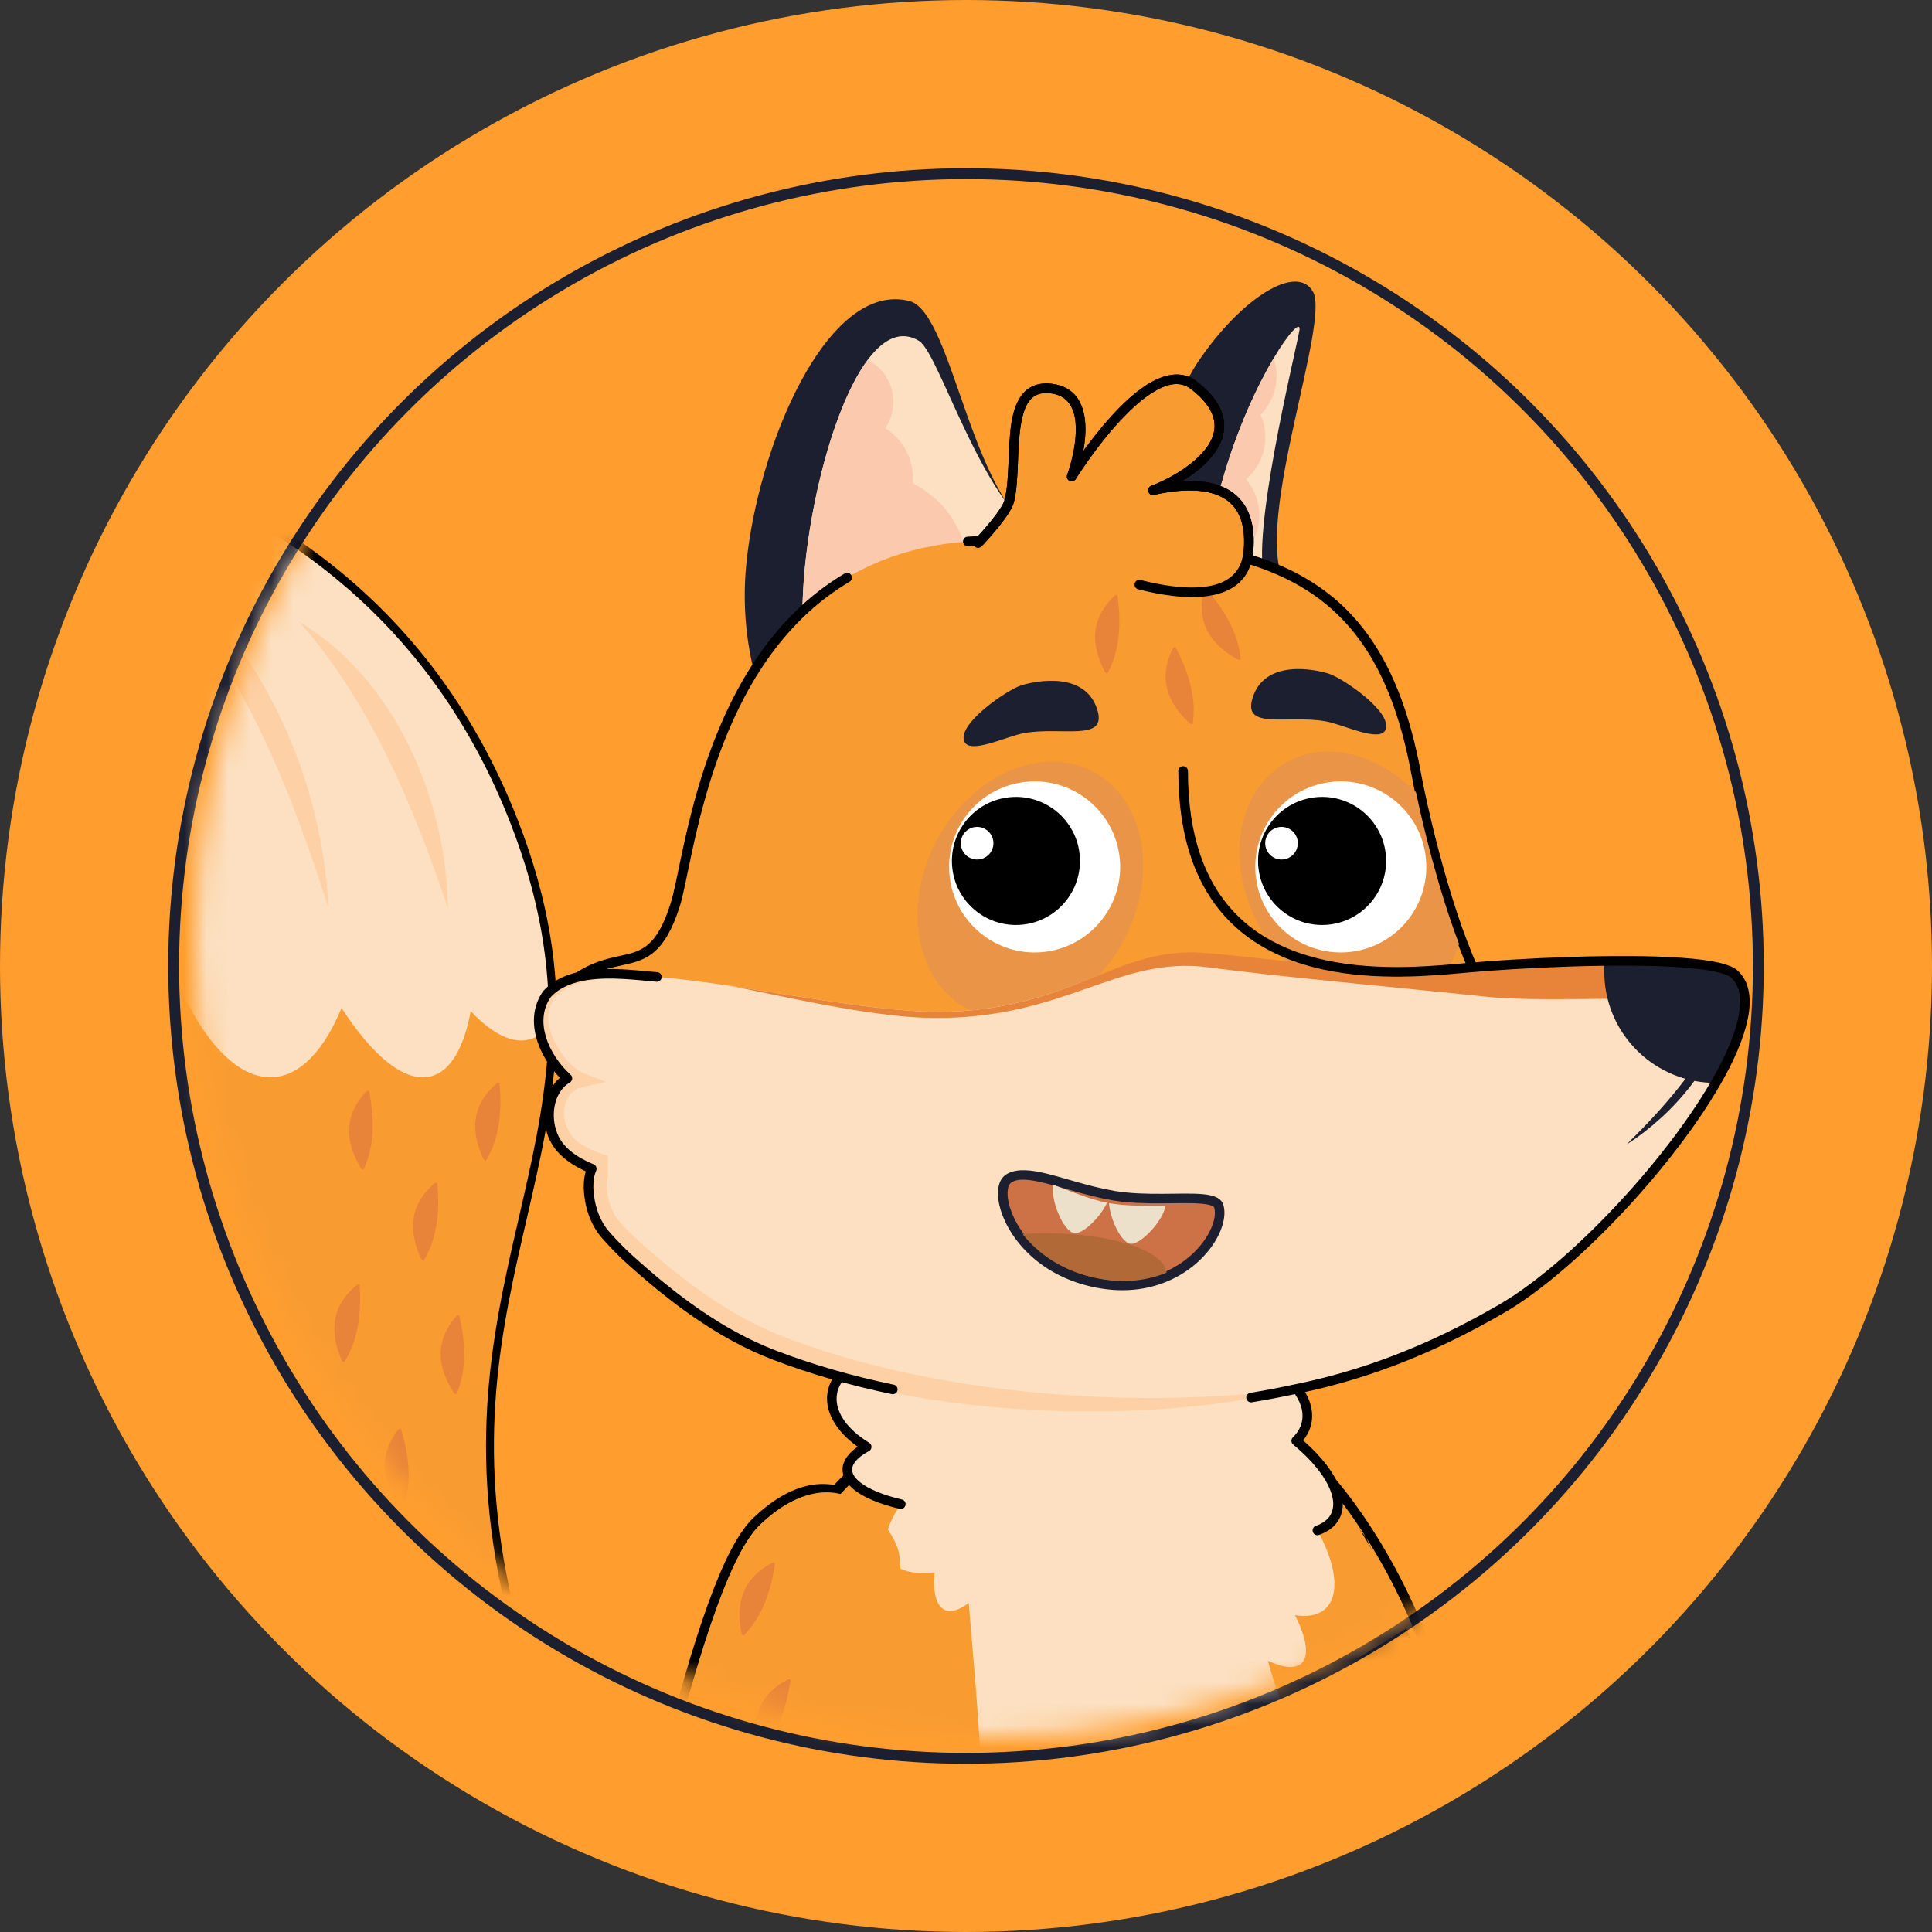 <svg width="89" height="89" viewBox="0 0 89 89" fill="none" xmlns="http://www.w3.org/2000/svg">
<rect x="0" y="0" width="89" height="89" fill="#333333" stroke="none"/>
<circle cx="44.5" cy="44.5" r="44.5" fill="#FF9E2F"/>
<circle cx="44.5" cy="44.5" r="36.5" fill="#FF9E2F" stroke="#1C1F2F" stroke-width="0.5" stroke-linejoin="round"/>
<mask id="mask0_1074_3345" style="mask-type:alpha" maskUnits="userSpaceOnUse" x="9" y="7" width="73" height="73">
<path d="M9 43.5C9 63.658 25.342 80 45.5 80C65.658 80 82 63.658 82 43.5C82 23.342 65.658 7 45.5 7C25.342 7 9 23.342 9 43.5Z" fill="black"/>
</mask>
<g mask="url(#mask0_1074_3345)">
<path d="M-4.061 19.769C-4.061 19.769 16.245 19.267 23.518 37.926C29.014 52.028 19.599 58.218 23.261 73.962C27.094 90.439 39.651 98.494 39.651 98.494C39.651 98.494 37.633 105.93 31.735 104.561C11.545 99.874 -0.336 95.566 -5.703 81.798C-12.3 64.873 0.698 49.365 2.884 37.388C4.687 27.513 -4.061 19.769 -4.061 19.769Z" fill="#F89C32"/>
<path d="M2.885 37.388C4.688 27.513 -4.061 19.769 -4.061 19.769C-4.061 19.769 16.246 19.267 23.518 37.926C24.89 41.443 25.333 44.468 25.282 47.273C25.027 47.584 24.733 47.794 24.396 47.883C23.591 48.097 22.654 47.607 21.684 46.58C21.375 48.251 20.764 49.34 19.861 49.579C18.668 49.896 17.185 48.674 15.734 46.433C14.943 48.344 13.87 49.523 12.617 49.619C10.67 49.769 8.753 47.272 7.442 43.36C5.872 48.15 3.826 51.281 2.177 50.978C1.035 50.769 0.299 48.953 0.031 46.184C1.308 43.082 2.383 40.142 2.885 37.388Z" fill="#FCE0C1"/>
<path d="M21.149 77.43C20.638 78.875 21.153 79.956 22.373 80.805L22.483 80.807C22.525 79.559 21.947 78.365 21.24 77.369L21.149 77.43Z" fill="#E7843A"/>
<path d="M21.257 71.808C20.699 73.235 21.178 74.332 22.37 75.222L22.48 75.226C22.563 73.981 22.023 72.769 21.35 71.75L21.257 71.808Z" fill="#E7843A"/>
<path d="M16.46 72.033C15.678 73.35 15.973 74.511 17.005 75.582L17.113 75.604C17.396 74.389 17.061 73.105 16.561 71.99L16.46 72.033Z" fill="#E7843A"/>
<path d="M18.356 65.837C17.422 67.052 17.577 68.239 18.474 69.425L18.577 69.46C19.005 68.288 18.825 66.973 18.462 65.807L18.356 65.837Z" fill="#E7843A"/>
<path d="M21.043 60.601C20.031 61.752 20.107 62.947 20.924 64.19L21.025 64.231C21.529 63.089 21.436 61.766 21.149 60.578L21.043 60.601Z" fill="#E7843A"/>
<path d="M16.457 59.176C15.271 60.147 15.153 61.339 15.758 62.697L15.851 62.755C16.533 61.71 16.656 60.388 16.566 59.17L16.457 59.176Z" fill="#E7843A"/>
<path d="M20.033 54.491C18.871 55.489 18.781 56.684 19.417 58.028L19.511 58.083C20.169 57.022 20.261 55.698 20.142 54.482L20.033 54.491Z" fill="#E7843A"/>
<path d="M22.901 49.885C21.738 50.884 21.648 52.078 22.284 53.422L22.378 53.477C23.036 52.417 23.128 51.093 23.01 49.877L22.901 49.885Z" fill="#E7843A"/>
<path d="M16.889 50.262C15.836 51.375 15.87 52.572 16.641 53.843L16.74 53.889C17.285 52.766 17.24 51.439 16.997 50.242L16.889 50.262Z" fill="#E7843A"/>
<path d="M20.634 41.828C20.574 36.842 18.187 31.277 13.798 28.65C17.124 32.464 19.019 37.088 20.634 41.828Z" fill="#FDD0A6"/>
<path d="M15.128 41.828C14.867 35.998 12.112 29.578 7.349 26.049C7.019 25.819 6.687 25.592 6.351 25.379C6.854 25.986 7.442 26.542 7.911 27.174C11.418 31.433 13.478 36.606 15.128 41.828Z" fill="#FDD0A6"/>
<path d="M-3.907 19.402C-1.799 19.402 16.891 19.918 23.858 37.793C26.772 45.27 25.555 50.546 24.267 56.132C23.098 61.203 21.888 66.448 23.617 73.879C27.373 90.025 39.723 98.107 39.847 98.186C39.982 98.272 40.045 98.436 40.003 98.589C39.931 98.855 38.179 105.094 33.145 105.094C32.663 105.094 32.161 105.034 31.653 104.916C21.486 102.556 13.451 100.291 7.282 96.904C0.783 93.337 -3.451 88.579 -6.042 81.931C-10.614 70.203 -5.927 59.236 -1.79 49.561C0.078 45.188 1.843 41.058 2.526 37.322C4.269 27.77 -4.217 20.118 -4.303 20.042C-4.415 19.942 -4.456 19.785 -4.404 19.644C-4.353 19.503 -4.22 19.408 -4.07 19.404C-4.07 19.404 -4.014 19.402 -3.907 19.402ZM-3.907 19.767C-4.009 19.767 -4.061 19.769 -4.061 19.769C-4.061 19.769 4.687 27.512 2.884 37.387C0.698 49.365 -12.299 64.873 -5.702 81.798C-0.336 95.565 11.545 99.874 31.735 104.561C32.233 104.677 32.701 104.729 33.145 104.729C37.958 104.729 39.65 98.493 39.65 98.493C39.65 98.493 27.094 90.439 23.261 73.962C19.599 58.218 29.015 52.028 23.518 37.926C16.616 20.219 -2.023 19.767 -3.907 19.767Z" fill="black"/>
<path d="M73.322 95.932C73.999 97.332 75.211 98.993 75.696 99.587C76.181 100.181 78.298 101.773 78.035 102.164C77.77 102.554 75.368 101.254 75.368 101.254C75.368 101.254 77.616 106.002 77.034 106.361C76.453 106.719 74.775 103.952 74.537 104.089C74.299 104.225 76.3 108.243 75.655 108.595C75.01 108.947 73.2 104.948 72.771 105.065C72.342 105.182 73.797 108.889 73.073 109.073C72.349 109.256 71.075 105.11 70.821 105.201C70.567 105.292 71.064 107.684 70.769 107.75C70.474 107.816 68.885 104.161 68.731 102.189C68.703 101.835 67.746 99.676 66.64 97.953C64.844 95.155 62.48 92.911 60.631 88.673C59.59 86.288 58.444 83.31 57.56 80.955C55.107 74.422 54.035 71.258 54.397 68.738C54.845 65.608 59.071 66.229 60.054 66.971C61.346 67.946 64.801 72.183 66.484 78.326C67.059 80.423 67.413 82.812 68.382 85.107C69.651 88.11 72.082 93.368 73.322 95.932Z" fill="#F89C32"/>
<path fill-rule="evenodd" clip-rule="evenodd" d="M68.511 102.206C68.51 102.19 68.499 102.139 68.469 102.044C68.439 101.954 68.397 101.839 68.343 101.702C68.234 101.428 68.079 101.076 67.891 100.68C67.512 99.886 67.001 98.924 66.454 98.072C65.87 97.161 65.229 96.315 64.559 95.431C64.205 94.964 63.843 94.486 63.477 93.982C62.425 92.534 61.362 90.9 60.429 88.761C59.386 86.37 58.238 83.388 57.353 81.032C56.127 77.768 55.242 75.334 54.71 73.4C54.177 71.465 53.991 70.01 54.178 68.706M68.585 85.021C68.107 83.89 67.78 82.732 67.499 81.59C67.395 81.164 67.296 80.738 67.199 80.316C67.036 79.614 66.877 78.924 66.697 78.267C65.849 75.172 64.554 72.557 63.309 70.592C62.066 68.633 60.863 67.305 60.187 66.795C59.903 66.581 59.418 66.394 58.864 66.278C58.303 66.16 57.644 66.109 56.999 66.183C56.355 66.258 55.712 66.46 55.196 66.863C54.674 67.27 54.298 67.87 54.178 68.706M75.565 108.396C75.567 108.395 75.568 108.396 75.568 108.396C75.568 108.396 75.567 108.396 75.565 108.396ZM73.008 108.864C73.008 108.864 73.009 108.863 73.011 108.861C73.009 108.864 73.008 108.865 73.008 108.864ZM57.05 66.622C57.641 66.553 58.251 66.6 58.773 66.71ZM58.773 66.71C59.301 66.821 59.713 66.99 59.921 67.147ZM59.921 67.147C60.536 67.612 61.706 68.889 62.936 70.829ZM62.936 70.829C64.162 72.762 65.436 75.337 66.271 78.384ZM66.271 78.384C66.449 79.034 66.605 79.707 66.765 80.401ZM66.765 80.401C66.863 80.825 66.963 81.256 67.071 81.695ZM67.071 81.695C67.353 82.846 67.687 84.03 68.179 85.193ZM68.179 85.193C69.449 88.2 71.882 93.462 73.124 96.028ZM73.124 96.028C73.811 97.449 75.034 99.126 75.525 99.726ZM75.525 99.726L75.696 99.587ZM76.155 100.348C75.895 100.112 75.659 99.89 75.525 99.726L75.696 99.587M76.155 100.348C76.244 100.43 76.337 100.513 76.431 100.599ZM76.431 100.599C76.618 100.767 76.811 100.941 76.995 101.113ZM76.995 101.113C77.273 101.373 77.518 101.617 77.676 101.817ZM77.676 101.817C77.74 101.899 77.784 101.965 77.81 102.016ZM77.837 102.085C77.837 102.085 77.837 102.084 77.837 102.083C77.837 102.085 77.837 102.085 77.837 102.085ZM77.882 102.012C77.884 102.011 77.885 102.011 77.885 102.011C77.885 102.011 77.884 102.011 77.882 102.012Z" fill="black"/>
<path d="M59.851 67.144C62.173 68.936 64.192 73.089 64.911 74.942L58.689 78.757L57.03 74.444C57.003 71.264 57.528 65.352 59.851 67.144Z" fill="#F89C32"/>
<path d="M54.315 115.365C53.793 112.514 53.567 113.1 53.14 112.298C52.935 112.276 47.944 112.841 47.741 112.811C47.715 112.924 47.696 113.086 47.678 113.285C46.096 112.215 42.685 114.7 41.176 113.54C36.898 110.251 33.512 106.97 33.877 98.576C33.916 97.692 35.077 90.023 35.702 88.722C37.32 85.353 35.151 82.928 35.237 80.741C35.508 73.882 37.895 68.364 40.029 67.265C47.807 63.259 55.824 67.265 55.824 67.265C55.824 67.265 64.169 73.758 65.356 86.737C65.39 87.116 66.853 98.909 66.461 105.595C65.994 113.54 55.901 116.197 54.315 115.365Z" fill="#F89C32"/>
<path d="M33.695 106.422C33.809 105.675 32.782 102.589 35.155 91.823C36.148 87.314 36.615 85.253 35.702 78.136C35.189 74.138 36.432 70.107 40.029 67.264" stroke="black" stroke-width="0.5" stroke-miterlimit="10" stroke-linecap="round" stroke-linejoin="round"/>
<path d="M64.036 78.232C64.9 80.326 65.265 86.165 65.265 87.26C66.725 94.195 66.725 100.764 66.543 108.246" stroke="black" stroke-width="2.66" stroke-miterlimit="10" stroke-linecap="round" stroke-linejoin="round"/>
<path d="M39.926 66.652C38.805 65.974 38.157 65.011 38.352 64.108C38.641 62.77 40.668 62.073 42.879 62.551C44.06 62.806 45.051 63.347 45.677 63.997C46.535 62.872 47.917 62.249 50.077 62.249C50.754 62.249 51.506 62.7 52.288 63.508C52.799 62.373 54.674 61.816 56.709 62.256C58.92 62.734 60.478 64.206 60.189 65.543C60.121 65.858 59.953 66.136 59.713 66.373C61.205 67.608 61.968 68.98 61.503 69.86C61.346 70.156 61.063 70.368 60.688 70.499C61.552 72.053 61.746 73.47 61.056 74.109C60.727 74.412 60.236 74.498 59.654 74.402C60.183 75.444 60.328 76.279 59.951 76.627C59.66 76.895 59.102 76.829 58.406 76.505C59.511 80.545 61.98 84.525 61.98 88.721C61.98 101.121 58.532 107.335 54.681 107.335C45.627 107.335 45.274 97.1 45.274 84.7C45.274 80.762 44.883 77.061 44.627 73.843C44.193 74.17 43.806 74.294 43.516 74.16C43.117 73.976 42.973 73.335 43.053 72.432C42.093 72.548 41.336 72.365 40.987 71.843C40.582 71.235 40.811 70.294 41.497 69.291C40.012 68.946 39.033 68.36 39.033 67.695C39.033 67.311 39.362 66.953 39.926 66.652Z" fill="#FCE0C1"/>
<path fill-rule="evenodd" clip-rule="evenodd" d="M41.547 69.076C40.696 68.878 40.017 68.603 39.613 68.274C39.391 68.094 39.255 67.904 39.255 67.696C39.255 67.553 39.322 67.418 39.435 67.288C39.573 67.129 39.776 66.983 40.03 66.847C40.1 66.81 40.145 66.738 40.147 66.658C40.15 66.579 40.109 66.504 40.041 66.463C39.015 65.842 38.39 64.981 38.569 64.155C38.671 63.681 39.028 63.304 39.535 63.041C40.357 62.617 41.563 62.493 42.832 62.768C43.965 63.012 44.917 63.527 45.518 64.151C45.563 64.197 45.626 64.222 45.69 64.218C45.755 64.214 45.814 64.183 45.853 64.132C46.676 63.052 48.006 62.47 50.076 62.47C50.708 62.47 51.4 62.908 52.129 63.661C52.18 63.714 52.254 63.738 52.326 63.726C52.398 63.713 52.459 63.665 52.49 63.599C52.673 63.19 53.059 62.872 53.566 62.654C54.377 62.306 55.492 62.219 56.663 62.472C57.932 62.747 58.98 63.357 59.552 64.083C59.906 64.532 60.075 65.022 59.973 65.497C59.914 65.77 59.766 66.01 59.558 66.216C59.513 66.259 59.489 66.32 59.492 66.383C59.495 66.445 59.524 66.504 59.572 66.543C60.431 67.255 61.044 68.01 61.296 68.685C61.446 69.087 61.467 69.455 61.307 69.756L61.307 69.757C61.175 70.007 60.932 70.18 60.615 70.291C60.5 70.331 60.439 70.457 60.479 70.572C60.519 70.688 60.646 70.749 60.761 70.708C61.195 70.556 61.517 70.306 61.698 69.963C61.912 69.56 61.911 69.068 61.711 68.531C61.455 67.846 60.867 67.079 60.031 66.353C60.216 66.126 60.345 65.871 60.406 65.591C60.534 64.995 60.344 64.372 59.899 63.809C59.275 63.018 58.14 62.339 56.756 62.04C55.484 61.765 54.273 61.869 53.392 62.247C52.888 62.463 52.49 62.77 52.238 63.145C51.477 62.417 50.739 62.028 50.076 62.028C47.955 62.028 46.559 62.618 45.658 63.67C45.004 63.07 44.048 62.578 42.926 62.335C41.542 62.036 40.228 62.185 39.332 62.648C38.695 62.978 38.264 63.466 38.136 64.061C37.942 64.957 38.487 65.923 39.511 66.645C39.055 66.959 38.812 67.325 38.812 67.696C38.812 68.02 38.989 68.337 39.333 68.617C39.777 68.978 40.515 69.29 41.447 69.506C41.566 69.534 41.685 69.46 41.712 69.341C41.74 69.222 41.666 69.103 41.547 69.076Z" fill="black"/>
<path d="M59.135 26.772L49.623 26.442C50.973 25.463 54.107 18.268 55.186 16.671C57.194 13.701 59.756 12.123 60.487 13.443C61.276 14.868 57.777 23.971 59.135 26.772Z" fill="#1C1F2F"/>
<path d="M48.451 25.013L34.709 30.834C34.349 29.327 34.22 27.739 34.368 26.11C34.864 20.651 38.082 12.911 41.886 13.866C43.983 14.392 44.735 23.72 48.451 25.013Z" fill="#1C1F2F"/>
<path d="M58.288 26.738L52.187 29.524C53.106 28.276 55.814 23.901 56.296 22.188C57.644 17.396 60.028 14.254 59.857 15.234C59.68 16.244 57.561 24.849 58.288 26.738Z" fill="#FCE0C1"/>
<path d="M48.709 25.108L37.625 32.853C37.204 31.421 36.97 29.888 36.967 28.291C36.956 22.937 39.494 13.971 42.337 15.705C43.354 16.326 45.479 24.185 48.709 25.108Z" fill="#FCE0C1"/>
<path d="M41.014 17.742C41.273 18.427 41.163 19.16 40.787 19.727C41.271 20.032 41.665 20.489 41.883 21.066C42.033 21.463 42.081 21.872 42.045 22.268C43.547 23.001 44.583 24.538 44.583 26.321C44.583 27.041 44.41 27.719 44.11 28.323L40.556 30.806C40.397 30.823 40.235 30.833 40.071 30.833C38.896 30.833 37.83 30.381 37.027 29.645C36.989 29.2 36.968 28.749 36.967 28.292C36.959 24.504 38.228 18.911 39.978 16.576C40.438 16.816 40.816 17.218 41.014 17.742Z" fill="#FBCAAE"/>
<path d="M58.288 20.143C58.288 20.917 57.944 21.609 57.402 22.078C57.783 22.526 58.014 23.105 58.014 23.738C58.014 25.153 56.866 26.301 55.451 26.301C55.07 26.301 54.71 26.215 54.385 26.066C55.244 24.591 56.053 23.052 56.296 22.188C56.979 19.759 57.929 17.755 58.677 16.496C58.762 16.752 58.81 17.024 58.81 17.309C58.81 18.012 58.528 18.647 58.069 19.11C58.209 19.426 58.288 19.776 58.288 20.143Z" fill="#FBCAAE"/>
<path d="M31.106 41.678C31.928 39.087 32.931 25.366 45.133 24.913C45.141 24.913 45.147 24.913 45.154 24.913C45.453 24.589 46.362 23.576 46.489 23.093C46.951 21.337 46.151 17.595 48.452 17.904C50.752 18.212 49.368 21.953 49.368 21.953C49.368 21.953 52.957 16.158 55.004 17.749C58.053 20.121 54.311 22.153 53.11 22.585C54.311 22.309 57.818 21.716 57.514 25.372C57.503 25.501 57.482 25.621 57.456 25.735C61.709 27.001 64.191 29.844 65.257 35.733C65.49 37.02 67.428 46.211 70.015 47.627C68.236 56.48 58.247 61.346 47.611 61.74C36.331 62.159 28.167 54.336 26.358 45.212C28.606 43.485 29.99 45.196 31.106 41.678Z" fill="#F89C32"/>
<path fill-rule="evenodd" clip-rule="evenodd" d="M45.053 24.695C44.889 24.702 44.727 24.711 44.567 24.723C44.446 24.731 44.354 24.837 44.363 24.959C44.372 25.081 44.477 25.173 44.599 25.164C44.776 25.151 44.955 25.142 45.137 25.134C45.148 25.134 45.157 25.134 45.166 25.134C45.223 25.131 45.278 25.105 45.317 25.063C45.53 24.832 46.048 24.256 46.384 23.762C46.542 23.529 46.66 23.311 46.703 23.149C46.98 22.095 46.803 20.327 47.114 19.148C47.221 18.74 47.384 18.406 47.679 18.233C47.87 18.121 48.113 18.081 48.422 18.122C49.218 18.229 49.491 18.821 49.548 19.481C49.643 20.581 49.161 21.876 49.161 21.876C49.122 21.983 49.169 22.102 49.271 22.152C49.373 22.202 49.497 22.166 49.557 22.07C49.557 22.07 51.28 19.277 53.006 18.14C53.669 17.703 54.328 17.504 54.868 17.924C55.432 18.363 55.752 18.785 55.882 19.189C56.083 19.81 55.822 20.373 55.398 20.849C54.71 21.624 53.59 22.177 53.035 22.376C52.925 22.415 52.865 22.534 52.898 22.646C52.931 22.759 53.045 22.826 53.16 22.8C53.647 22.688 54.527 22.52 55.362 22.627C55.888 22.694 56.397 22.87 56.763 23.257C57.159 23.677 57.378 24.34 57.293 25.353C57.283 25.472 57.264 25.581 57.24 25.685C57.214 25.799 57.28 25.914 57.392 25.947C61.569 27.19 63.992 29.991 65.039 35.773C65.203 36.678 66.208 41.48 67.689 44.767C68.305 46.136 69.014 47.242 69.767 47.735C67.923 56.401 58.069 61.132 47.603 61.519C36.5 61.931 28.446 54.273 26.602 45.306C27.42 44.712 28.118 44.585 28.727 44.451C29.26 44.334 29.73 44.207 30.159 43.833C30.579 43.466 30.965 42.855 31.317 41.745C31.644 40.712 32.001 37.907 33.085 34.882C34.156 31.898 35.939 28.691 39.137 26.798C39.241 26.735 39.276 26.6 39.214 26.495C39.152 26.39 39.016 26.355 38.911 26.417C35.619 28.366 33.771 31.66 32.669 34.733C31.581 37.765 31.224 40.575 30.895 41.611C30.578 42.611 30.246 43.169 29.868 43.499C29.499 43.821 29.09 43.918 28.631 44.019C27.946 44.17 27.157 44.319 26.223 45.037C26.157 45.088 26.125 45.173 26.141 45.255C27.969 54.476 36.219 62.384 47.619 61.961C58.364 61.563 68.436 56.614 70.232 47.67C70.251 47.575 70.206 47.479 70.121 47.432C69.375 47.024 68.699 45.932 68.092 44.585C66.629 41.336 65.637 36.589 65.474 35.694C64.404 29.787 61.925 26.898 57.711 25.582L57.734 25.39C57.833 24.209 57.547 23.444 57.085 22.953C56.648 22.491 56.046 22.269 55.419 22.188C55.102 22.148 54.779 22.143 54.471 22.16C54.799 21.959 55.133 21.72 55.426 21.45C55.942 20.976 56.33 20.405 56.387 19.778C56.447 19.105 56.137 18.351 55.139 17.575C54.452 17.04 53.605 17.215 52.762 17.77C51.678 18.485 50.592 19.827 49.905 20.774C49.979 20.356 50.027 19.885 49.989 19.443C49.914 18.577 49.526 17.824 48.481 17.684C48.053 17.627 47.719 17.696 47.455 17.851C47.068 18.078 46.827 18.499 46.686 19.035C46.375 20.215 46.552 21.983 46.275 23.036C46.229 23.211 46.064 23.459 45.873 23.717C45.593 24.093 45.249 24.481 45.053 24.695Z" fill="black"/>
<path d="M43.143 38.726C41.546 41.745 42.186 45.215 44.571 46.477C46.957 47.739 50.185 46.315 51.782 43.295C53.38 40.276 52.74 36.806 50.355 35.544C47.969 34.282 44.74 35.706 43.143 38.726Z" fill="#EA9447"/>
<path d="M59.095 35.221C60.967 34.045 63.363 34.657 65.23 36.495C65.535 37.946 66.24 40.934 67.213 43.483C66.897 44.415 66.498 45.178 65.672 45.696C63.386 47.131 60.061 45.949 58.245 43.056C56.429 40.164 56.809 36.656 59.095 35.221Z" fill="#EA9447"/>
<path d="M46.858 40.705C46.909 42.096 47.604 43.2 48.409 43.17C49.214 43.14 49.826 41.988 49.774 40.597C49.722 39.206 49.028 38.102 48.223 38.132C47.417 38.161 46.806 39.313 46.858 40.705Z" fill="#1C1F2F"/>
<path d="M55.389 44.021C58.392 44.362 63.55 44.928 67.296 44.627C70.796 44.346 78.892 43.938 79.903 44.877C82.452 47.243 74.233 57.347 69.191 60.277C63.791 63.416 59.13 64.443 54.068 64.63C45.907 64.933 39.733 63.684 35.3 61.846C32.753 60.79 29.437 58.099 28.128 56.58C27.373 55.705 27.239 53.897 27.852 53.691C26.068 53.097 25.519 52.328 25.604 51.069C25.665 50.169 26.407 49.758 26.708 49.747C26.219 49.594 24.619 47.964 25.091 46.352C26.099 42.908 37.907 46.82 43.791 46.602C49.453 46.392 51.508 43.581 55.389 44.021Z" fill="#FCE0C1"/>
<path d="M68.52 45.92C64.568 45.503 58.94 44.998 55.673 44.563C51.481 44.005 49.085 46.959 42.952 46.894C40.468 46.867 37.046 46.117 33.717 45.428C37.255 45.956 41.129 46.702 43.791 46.604C49.452 46.394 51.529 43.599 55.425 43.893C58.519 44.126 63.641 44.954 67.296 44.629C71.526 44.253 78.892 43.94 79.903 44.879C80.26 45.211 80.406 45.696 80.378 46.291C77.407 45.719 71.45 46.229 68.52 45.92Z" fill="#E7843A"/>
<path d="M51.32 55.081C53.382 55.428 55.937 54.904 56.141 55.556C56.529 56.795 54.359 59.84 50.539 59.099C46.72 58.358 45.636 54.88 46.444 54.306C47.276 53.716 49.194 54.724 51.32 55.081Z" fill="#CC7246"/>
<path fill-rule="evenodd" clip-rule="evenodd" d="M51.356 54.864C50.084 54.65 48.887 54.202 47.953 54.005C47.254 53.858 46.689 53.862 46.316 54.127C46.182 54.222 46.081 54.371 46.024 54.568C45.954 54.81 45.952 55.135 46.034 55.503C46.329 56.824 47.709 58.776 50.497 59.317C53.291 59.859 55.236 58.452 56.015 57.12C56.373 56.509 56.482 55.907 56.352 55.491C56.312 55.362 56.221 55.255 56.077 55.175C55.927 55.093 55.702 55.039 55.42 55.012C54.473 54.921 52.794 55.105 51.356 54.864ZM51.283 55.3C52.731 55.543 54.423 55.36 55.378 55.452C55.556 55.469 55.705 55.495 55.816 55.54C55.87 55.563 55.917 55.581 55.93 55.623C56.032 55.95 55.914 56.417 55.633 56.897C54.921 58.113 53.135 59.378 50.582 58.883C48.023 58.386 46.736 56.618 46.466 55.407C46.413 55.168 46.4 54.953 46.429 54.779C46.451 54.649 46.492 54.544 46.572 54.488C46.865 54.279 47.312 54.323 47.862 54.438C48.8 54.636 50.004 55.085 51.283 55.3Z" fill="#1C1F2F"/>
<path d="M52.065 57.293C51.637 57.222 51.137 56.151 51.087 55.424C51.749 55.542 52.55 55.549 53.327 55.554C53.449 55.555 53.567 55.556 53.685 55.557C53.602 56.204 52.541 57.373 52.065 57.293Z" fill="#ECE0CB"/>
<path d="M49.481 56.805C48.976 56.721 48.37 55.24 48.528 54.582C48.638 54.624 48.748 54.666 48.862 54.71C49.589 54.99 50.338 55.277 50.998 55.408C50.699 56.054 49.883 56.872 49.481 56.805Z" fill="#ECE0CB"/>
<path d="M61.058 33.227C59.323 32.923 57.262 33.639 57.691 32.185C58.234 30.339 60.587 30.831 61.22 31.037C61.866 31.247 64.127 32.785 63.834 33.596C63.602 34.242 61.877 33.37 61.058 33.227Z" fill="#1C1F2F"/>
<path d="M47.191 33.768C48.926 33.464 50.986 34.18 50.558 32.726C50.014 30.88 47.662 31.372 47.028 31.578C46.383 31.788 44.121 33.326 44.414 34.137C44.647 34.783 46.371 33.911 47.191 33.768Z" fill="#1C1F2F"/>
<path d="M79.647 46.404C78.68 48.511 77.247 50.355 75.639 52.006C75.41 52.247 75.166 52.472 74.939 52.72C77.149 51.283 79.049 49.01 79.647 46.404Z" fill="#1C1F2F"/>
<path d="M79.037 49.886C76.289 49.89 74.009 47.721 73.906 44.952C73.896 44.661 73.899 44.512 73.935 44.232C76.751 44.324 79.356 44.37 79.903 44.878C80.84 45.748 80.318 47.665 79.037 49.886Z" fill="#1C1F2F"/>
<path d="M60.015 40.218C60.067 41.61 60.761 42.714 61.567 42.684C62.372 42.654 62.983 41.502 62.932 40.111C62.88 38.719 62.185 37.615 61.38 37.645C60.575 37.675 59.964 38.827 60.015 40.218Z" fill="#1C1F2F"/>
<path d="M59.743 63.979C52.285 64.953 43.061 64.276 36.035 61.558C33.595 60.602 31.436 58.977 29.497 57.235C29.105 56.865 28.7 56.507 28.381 56.079C28.052 55.568 27.87 54.856 27.981 54.262C27.996 54.206 28.015 54.153 28.028 54.136C28.041 54.108 28.034 54.136 28 54.136L27.999 53.248C27.573 53.111 27.163 52.949 26.816 52.734C25.908 52.255 25.632 50.75 26.544 50.179C26.605 50.101 27.804 49.877 27.92 49.842L26.814 49.408C26.208 49.081 25.739 48.431 25.464 47.808C24.29 44.86 28.391 44.962 30.26 45.003C28.637 44.853 25.971 44.386 24.967 46.034C24.299 47.477 25.283 49.376 26.601 50.089L26.695 49.392C25.064 49.601 24.791 51.828 25.709 52.92C26.22 53.538 26.993 53.887 27.703 54.136L27.703 53.248C27.491 53.326 27.328 53.475 27.242 53.615C26.648 54.707 27.131 56.292 27.948 57.143C29.287 58.598 30.843 59.815 32.475 60.917C39.169 65.319 52.099 65.901 59.743 63.979Z" fill="#FDD0A6"/>
<path d="M55.454 27.175C55.105 28.667 55.737 29.684 57.043 30.394L57.152 30.383C57.057 29.139 56.35 28.015 55.537 27.104L55.454 27.175Z" fill="#E7843A"/>
<path d="M54.042 29.841C53.353 31.209 53.728 32.347 54.832 33.343L54.941 33.358C55.14 32.125 54.715 30.868 54.139 29.791L54.042 29.841Z" fill="#E7843A"/>
<path d="M51.363 27.418C50.249 28.47 50.215 29.667 50.913 30.98L51.01 31.031C51.617 29.94 51.647 28.613 51.472 27.404L51.363 27.418Z" fill="#E7843A"/>
<path fill-rule="evenodd" clip-rule="evenodd" d="M52.43 27.146C53.409 27.397 54.65 27.608 55.672 27.452C56.769 27.284 57.624 26.712 57.734 25.389C57.832 24.208 57.547 23.443 57.084 22.953C56.648 22.491 56.045 22.268 55.418 22.188C55.102 22.148 54.779 22.143 54.471 22.16C54.799 21.959 55.133 21.72 55.426 21.45C55.942 20.976 56.33 20.404 56.387 19.778C56.447 19.105 56.137 18.351 55.139 17.575C54.452 17.04 53.606 17.215 52.762 17.77C51.678 18.485 50.592 19.827 49.904 20.774C49.979 20.356 50.027 19.885 49.989 19.442C49.914 18.576 49.526 17.824 48.48 17.684C48.053 17.627 47.718 17.696 47.455 17.851C47.068 18.078 46.827 18.499 46.685 19.035C46.375 20.214 46.552 21.983 46.274 23.036C46.234 23.192 46.097 23.406 45.933 23.634C45.512 24.218 44.896 24.864 44.896 24.864C44.812 24.953 44.816 25.093 44.904 25.177C44.993 25.261 45.133 25.258 45.217 25.169C45.217 25.169 45.855 24.498 46.291 23.893C46.494 23.611 46.652 23.341 46.703 23.148C46.98 22.095 46.802 20.327 47.113 19.148C47.221 18.739 47.384 18.406 47.679 18.232C47.87 18.12 48.113 18.081 48.422 18.122C49.217 18.229 49.491 18.821 49.547 19.48C49.642 20.581 49.161 21.876 49.161 21.876C49.121 21.982 49.169 22.101 49.271 22.151C49.373 22.201 49.497 22.166 49.556 22.069C49.556 22.069 51.28 19.277 53.005 18.14C53.668 17.703 54.327 17.503 54.868 17.924C55.432 18.363 55.752 18.785 55.882 19.189C56.083 19.81 55.822 20.373 55.398 20.849C54.71 21.624 53.59 22.177 53.035 22.376C52.925 22.415 52.865 22.534 52.898 22.646C52.93 22.758 53.045 22.826 53.159 22.799C53.647 22.688 54.527 22.52 55.362 22.627C55.888 22.694 56.397 22.869 56.763 23.257C57.159 23.677 57.377 24.34 57.293 25.352C57.204 26.427 56.496 26.878 55.605 27.014C54.639 27.162 53.466 26.954 52.54 26.717C52.422 26.687 52.301 26.758 52.271 26.877C52.24 26.995 52.312 27.116 52.43 27.146Z" fill="black"/>
<path d="M47.103 56.843C47.447 56.821 47.8 56.809 48.163 56.809C51.194 56.809 53.655 57.617 53.739 58.624C52.883 58.981 51.828 59.135 50.602 58.897C48.942 58.575 47.799 57.736 47.103 56.843Z" fill="#B26938"/>
<path d="M65.405 37.674L58.168 37.49L60.139 35.688L62.048 35.58L63.65 36.104L65.405 37.674Z" fill="#EA9447"/>
<path d="M51.587 39.601C51.772 41.769 50.164 43.677 47.996 43.862C45.828 44.047 43.921 42.439 43.736 40.271C43.551 38.103 45.158 36.196 47.326 36.011C49.494 35.825 51.402 37.433 51.587 39.601Z" fill="white"/>
<path d="M49.739 39.41C49.877 41.033 48.674 42.461 47.051 42.6C45.428 42.738 44 41.535 43.861 39.912C43.723 38.288 44.926 36.861 46.549 36.722C48.172 36.583 49.6 37.787 49.739 39.41Z" fill="black"/>
<path fill-rule="evenodd" clip-rule="evenodd" d="M30.251 45.225L30.261 45.225L30.271 45.225C30.385 45.219 30.477 45.128 30.482 45.013C30.486 44.895 30.398 44.794 30.279 44.784C29.331 44.703 28.105 44.546 27.017 44.706C26.251 44.819 25.554 45.088 25.047 45.627C25.041 45.634 25.035 45.641 25.029 45.649C24.116 46.921 24.777 48.611 25.792 49.648C25.111 50.226 24.915 51.335 25.196 52.19C25.448 53.048 26.192 53.599 26.982 53.96C26.908 54.211 26.888 54.484 26.89 54.725C26.89 54.727 26.89 54.729 26.89 54.732C26.92 55.538 27.161 56.338 27.676 56.97C27.677 56.972 27.679 56.974 27.68 56.975C28.008 57.353 28.364 57.722 28.723 58.061C28.724 58.062 28.725 58.063 28.726 58.064C30.769 59.921 33.011 61.65 35.614 62.64C37.33 63.297 39.172 63.823 41.083 64.222C41.202 64.247 41.319 64.17 41.344 64.05C41.369 63.931 41.292 63.813 41.173 63.788C39.286 63.395 37.467 62.875 35.772 62.227C33.221 61.256 31.027 59.557 29.026 57.738C28.679 57.411 28.336 57.054 28.019 56.691C27.566 56.133 27.36 55.428 27.333 54.72C27.33 54.468 27.352 54.174 27.462 53.931C27.486 53.877 27.488 53.815 27.466 53.759C27.444 53.703 27.401 53.659 27.345 53.636C26.606 53.328 25.854 52.863 25.619 52.062C25.618 52.06 25.618 52.058 25.617 52.055C25.366 51.294 25.55 50.271 26.249 49.865C26.31 49.829 26.351 49.767 26.358 49.696C26.365 49.626 26.338 49.556 26.286 49.509C25.791 49.064 25.357 48.441 25.153 47.781C24.96 47.153 24.978 46.488 25.38 45.92C25.817 45.46 26.423 45.241 27.081 45.144C28.133 44.989 29.317 45.145 30.236 45.224C30.241 45.224 30.246 45.225 30.251 45.225Z" fill="black"/>
<path fill-rule="evenodd" clip-rule="evenodd" d="M54.281 35.518C54.281 38.689 55.15 40.821 56.455 42.246C57.678 43.581 59.288 44.3 60.953 44.661C63.408 45.195 65.978 44.95 67.542 44.807C69.98 44.585 74.556 44.358 77.427 44.562C78.152 44.613 78.766 44.692 79.205 44.807C79.459 44.873 79.649 44.945 79.752 45.04C80.088 45.353 80.197 45.822 80.149 46.396C80.095 47.028 79.85 47.778 79.465 48.6C77.621 52.533 72.579 58.053 69.079 60.087C65.686 62.059 62.588 63.19 59.496 63.803C59.495 63.804 59.494 63.804 59.493 63.804C58.873 63.938 58.24 64.057 57.597 64.162C57.477 64.181 57.395 64.295 57.415 64.416C57.434 64.536 57.548 64.618 57.669 64.598C58.319 64.492 58.958 64.372 59.584 64.237C62.719 63.615 65.861 62.469 69.302 60.469C72.861 58.401 77.99 52.788 79.865 48.788C80.362 47.729 80.63 46.778 80.6 46.029C80.577 45.484 80.4 45.038 80.053 44.716C79.913 44.586 79.663 44.469 79.317 44.379C78.858 44.259 78.216 44.174 77.459 44.121C74.566 43.915 69.958 44.143 67.502 44.367C66.224 44.484 64.259 44.673 62.246 44.429C60.265 44.19 58.233 43.532 56.782 41.947C55.535 40.587 54.724 38.546 54.724 35.518C54.724 35.396 54.625 35.297 54.503 35.297C54.38 35.297 54.281 35.396 54.281 35.518Z" fill="black"/>
<path d="M65.691 39.601C65.876 41.769 64.269 43.677 62.101 43.862C59.933 44.047 58.025 42.439 57.84 40.271C57.655 38.103 59.263 36.196 61.431 36.011C63.599 35.825 65.506 37.433 65.691 39.601Z" fill="white"/>
<path d="M63.843 39.41C63.982 41.033 62.778 42.461 61.155 42.6C59.532 42.738 58.104 41.535 57.965 39.912C57.827 38.288 59.031 36.861 60.654 36.722C62.277 36.583 63.705 37.787 63.843 39.41Z" fill="black"/>
<path fill-rule="evenodd" clip-rule="evenodd" d="M38.32 68.835C37.449 68.695 36.341 68.98 35.023 70.226C34.412 70.804 33.762 72.027 33.048 73.989C32.339 75.938 31.577 78.582 30.724 81.963L30.724 81.963C30.109 84.401 29.356 87.497 28.854 90.044C28.41 92.291 28.353 94.206 28.392 95.977C28.405 96.579 28.43 97.168 28.454 97.75C28.502 98.87 28.547 99.962 28.508 101.06C28.471 102.094 28.341 103.195 28.198 104.076C28.126 104.516 28.051 104.904 27.981 105.202C27.947 105.351 27.913 105.48 27.882 105.583C27.853 105.68 27.82 105.772 27.783 105.835C27.302 106.66 26.864 108.038 26.582 109.238C26.441 109.836 26.341 110.38 26.293 110.778C26.284 110.855 26.277 110.925 26.271 110.988C26.389 110.809 26.524 110.575 26.662 110.33C26.673 110.311 26.684 110.292 26.695 110.272C26.836 110.024 26.98 109.77 27.106 109.579C27.173 109.477 27.241 109.382 27.306 109.312C27.339 109.278 27.379 109.241 27.426 109.213C27.47 109.188 27.553 109.151 27.651 109.178M29.675 114.72C29.675 114.721 29.674 114.72 29.673 114.718C29.674 114.719 29.675 114.72 29.675 114.72ZM32.028 114.104C31.844 114.094 31.718 113.975 31.639 113.854C31.559 113.733 31.502 113.577 31.459 113.414C31.372 113.085 31.323 112.66 31.288 112.252C31.271 112.061 31.258 111.876 31.246 111.703C31.237 111.579 31.229 111.46 31.22 111.349C31.164 111.559 31.105 111.796 31.042 112.051C30.98 112.3 30.914 112.566 30.843 112.84C30.699 113.389 30.538 113.949 30.364 114.369C30.278 114.578 30.183 114.766 30.077 114.903C29.979 115.03 29.823 115.176 29.61 115.153M27.331 110.052C27.251 110.187 27.165 110.339 27.076 110.495L27.046 110.548C26.894 110.816 26.736 111.093 26.596 111.296C26.527 111.396 26.456 111.49 26.385 111.557C26.349 111.59 26.304 111.626 26.25 111.651C26.195 111.676 26.109 111.697 26.016 111.66L26.016 111.66C25.951 111.633 25.911 111.586 25.889 111.55C25.866 111.515 25.853 111.478 25.845 111.448C25.829 111.389 25.823 111.32 25.821 111.253C25.817 111.116 25.83 110.934 25.855 110.726C25.905 110.306 26.009 109.745 26.152 109.137C26.437 107.927 26.887 106.496 27.402 105.613L27.402 105.613C27.41 105.599 27.431 105.551 27.46 105.455C27.487 105.365 27.518 105.246 27.552 105.102C27.618 104.816 27.691 104.438 27.762 104.005C27.903 103.137 28.031 102.055 28.067 101.044C28.106 99.962 28.061 98.901 28.015 97.793C27.99 97.207 27.965 96.609 27.951 95.987C27.911 94.197 27.969 92.248 28.421 89.959L28.421 89.959C28.926 87.4 29.681 84.295 30.297 81.855C31.15 78.469 31.916 75.809 32.634 73.838C33.347 71.878 34.025 70.563 34.72 69.906L34.72 69.906C36.105 68.597 37.344 68.231 38.39 68.4C38.511 68.419 38.593 68.532 38.573 68.653C38.554 68.773 38.441 68.855 38.32 68.835M27.407 109.481C27.407 109.479 27.407 109.479 27.407 109.48ZM31.414 110.756C31.414 110.756 31.414 110.756 31.413 110.757C31.414 110.756 31.414 110.756 31.414 110.756ZM26.272 111.335C26.272 111.335 26.272 111.335 26.272 111.335C26.272 111.335 26.272 111.335 26.272 111.335Z" fill="black"/>
<path d="M58.283 38.843C58.283 39.258 58.62 39.595 59.035 39.595C59.449 39.595 59.786 39.258 59.786 38.843C59.786 38.428 59.449 38.092 59.035 38.092C58.62 38.092 58.283 38.428 58.283 38.843Z" fill="white"/>
<path d="M44.26 38.843C44.26 39.258 44.596 39.595 45.011 39.595C45.426 39.595 45.763 39.258 45.763 38.843C45.763 38.428 45.426 38.092 45.011 38.092C44.596 38.092 44.26 38.428 44.26 38.843Z" fill="white"/>
<path d="M35.096 103.362C34.856 104.898 34.905 106.954 34.965 107.718C35.026 108.483 35.858 110.998 35.419 111.168C34.98 111.339 33.746 108.901 33.746 108.901C33.746 108.901 32.888 114.084 32.206 114.047C31.524 114.011 31.722 110.781 31.448 110.758C31.175 110.734 30.529 115.176 29.799 115.098C29.069 115.02 29.859 110.702 29.44 110.554C29.021 110.406 28.105 114.281 27.405 114.019C26.705 113.757 28.021 109.625 27.76 109.555C27.5 109.485 26.546 111.733 26.265 111.62C25.984 111.506 26.762 107.597 27.759 105.888C27.938 105.582 28.38 103.262 28.454 101.216C28.573 97.894 27.908 94.702 28.803 90.165C29.307 87.612 30.061 84.512 30.676 82.073C32.383 75.306 33.732 71.466 35.037 70.23C38.642 66.823 40.979 70.19 41.364 71.359C41.87 72.897 40.695 81.357 39.508 84.997C38.834 87.065 37.715 89.213 37.205 91.651C36.536 94.841 35.538 100.548 35.096 103.362Z" fill="#F89C32"/>
<path d="M35.597 71.984C34.233 72.682 33.864 73.822 34.167 75.277L34.246 75.354C35.134 74.477 35.535 73.212 35.705 72.002L35.597 71.984Z" fill="#E7843A"/>
<path d="M36.312 77.359C34.948 78.057 34.58 79.197 34.883 80.652L34.961 80.729C35.85 79.852 36.25 78.587 36.42 77.377L36.312 77.359Z" fill="#E7843A"/>
<path d="M33.121 78.654C31.758 79.352 31.389 80.492 31.692 81.948L31.77 82.024C32.659 81.147 33.059 79.882 33.23 78.672L33.121 78.654Z" fill="#E7843A"/>
</g>
</svg>
